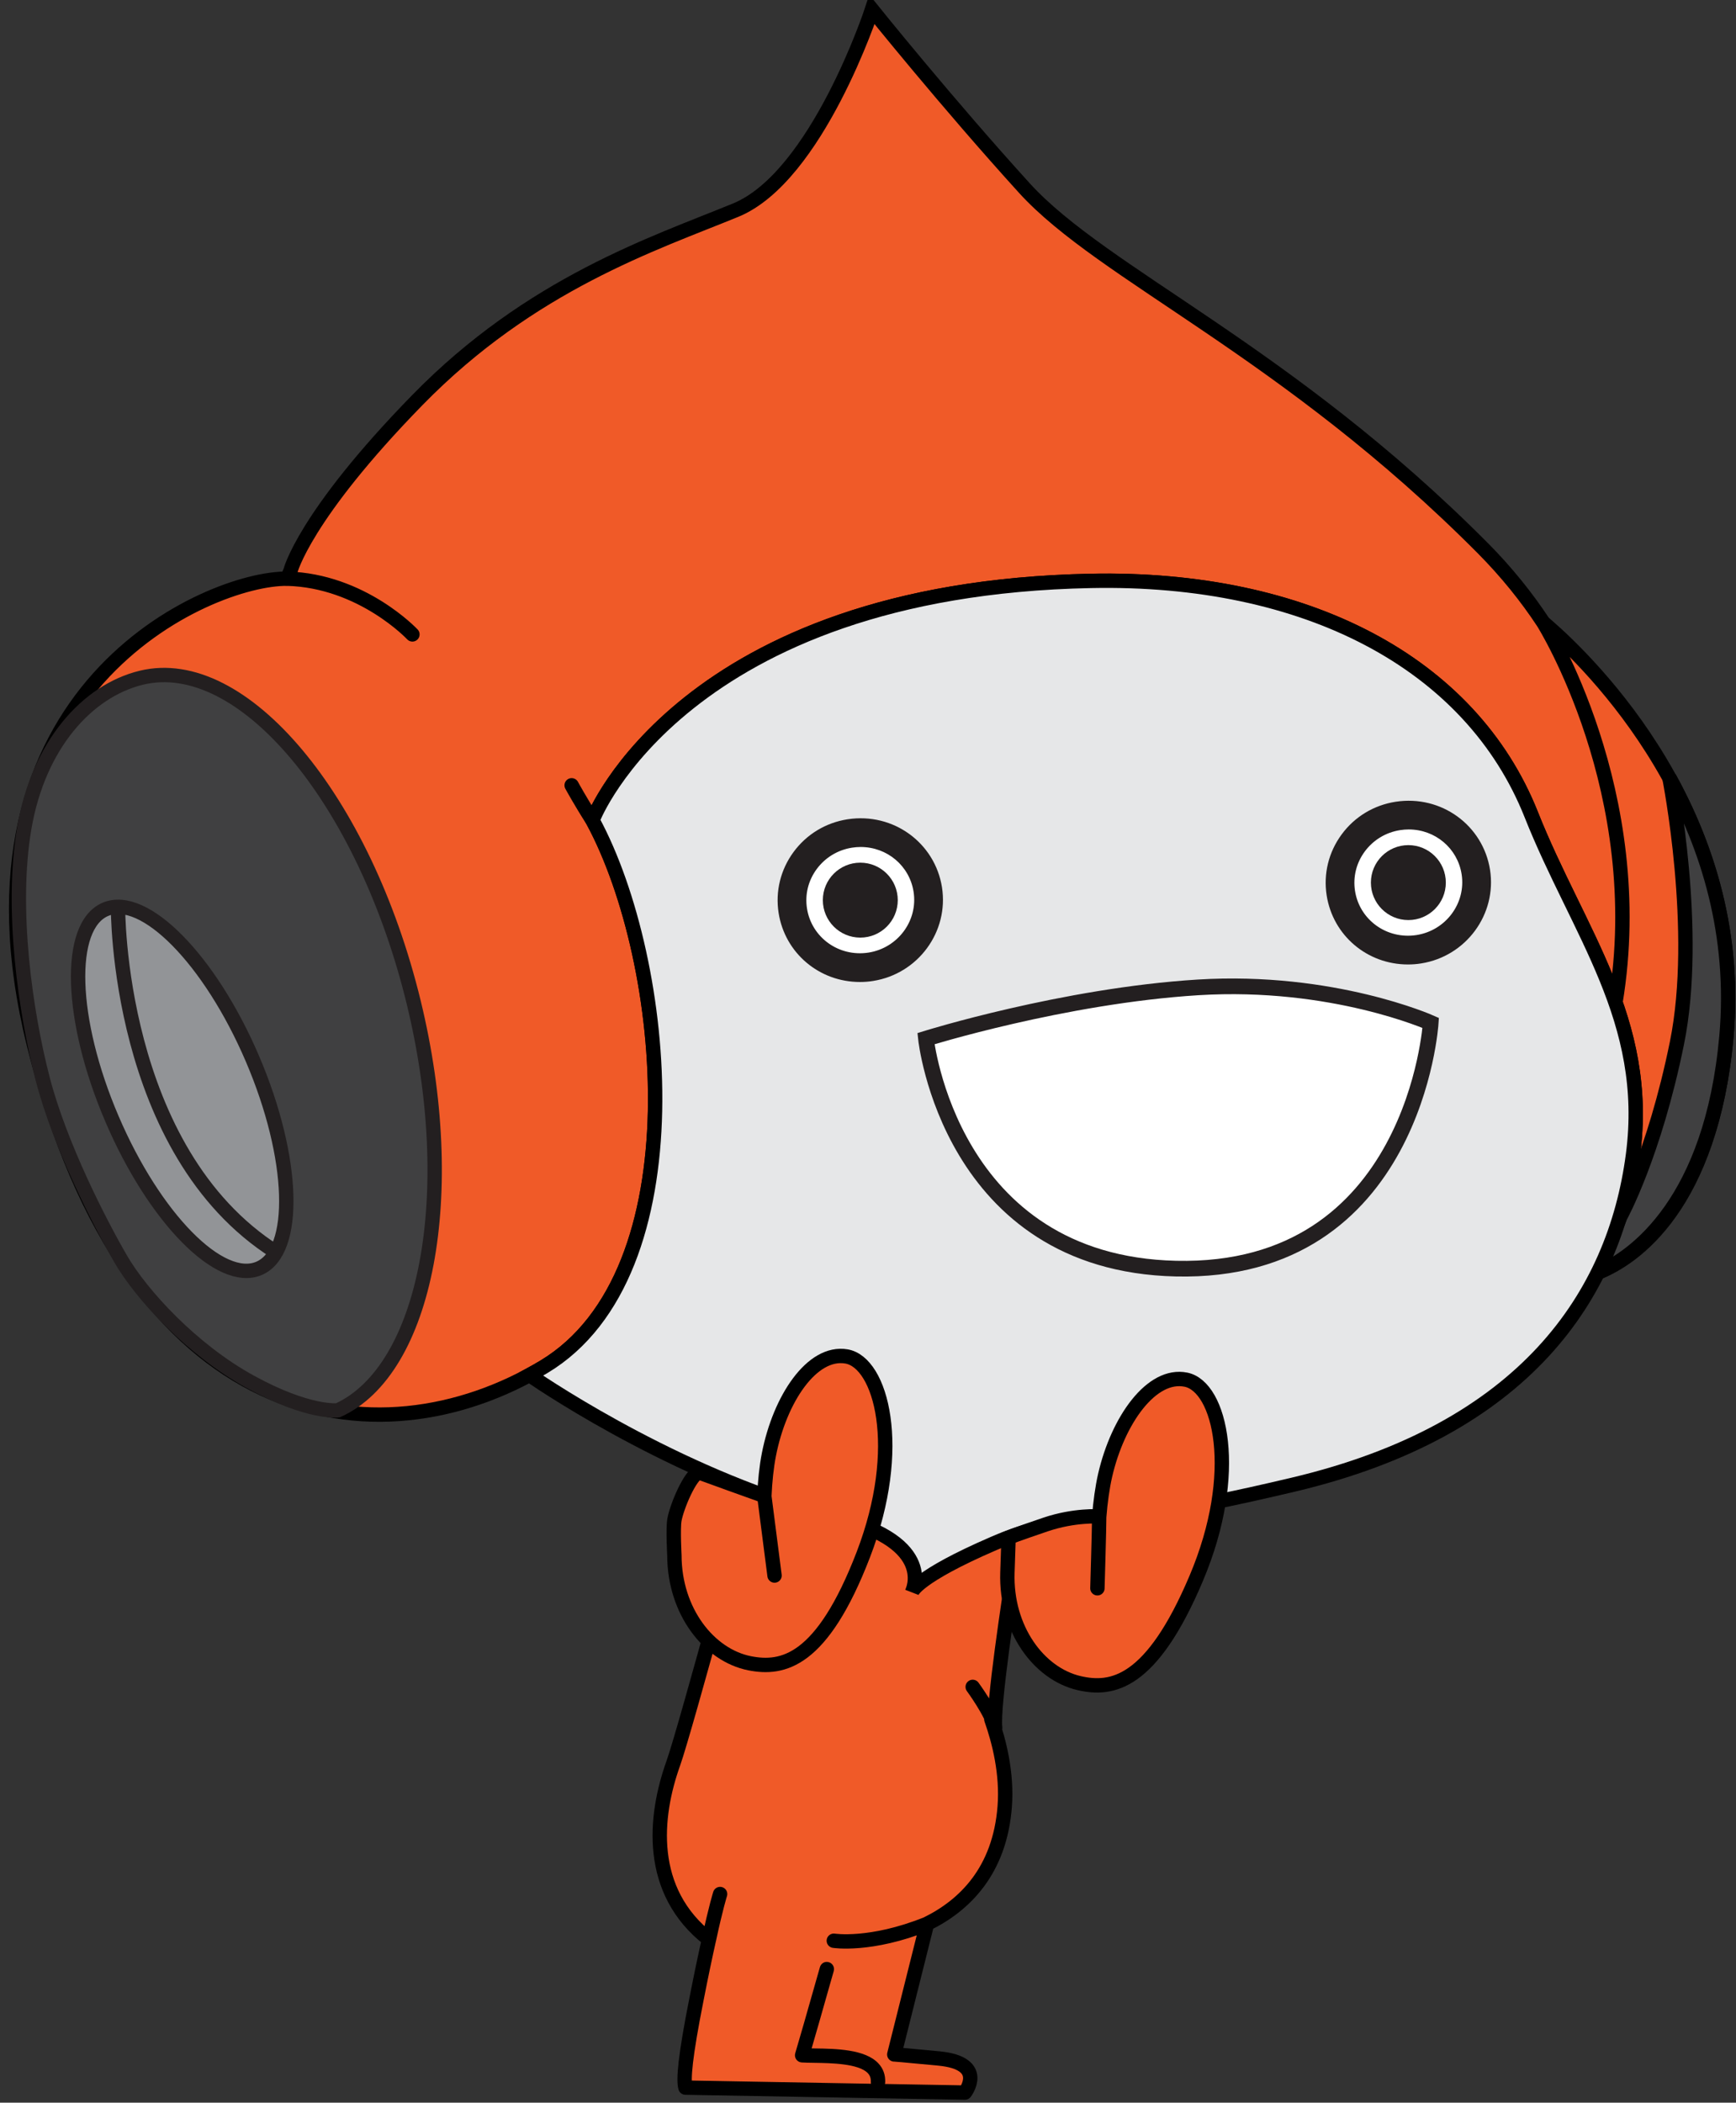 <svg version="1.1" width="109" height="132" xmlns="http://www.w3.org/2000/svg" xmlns:xlink="http://www.w3.org/1999/xlink">
  <rect width="100%" height="100%" fill="#333333" stroke="none"/>
  <!-- Exported by Scratch - http://scratch.mit.edu/ -->
  <g id="ID0.21277596149593592">
    <g id="Body_1_">
      <path id="Body_2_" fill="#F05A28" stroke="#000000" stroke-linecap="round" stroke-linejoin="round" d="M 69.840 108.429 C 69.408 111.300 68.257 118.778 68.442 120.255 L 68.173 119.652 C 68.725 121.212 69.283 123.430 69.106 125.738 C 68.762 130.217 66.303 132.617 63.690 133.898 L 63.661 134.044 L 61.419 142.986 C 61.462 142.985 61.843 143.008 64.524 143.266 C 67.922 143.592 66.340 145.639 66.340 145.639 L 60.006 145.527 L 59.682 145.523 L 46.883 145.294 C 46.726 144.773 46.851 143.162 47.662 139.087 C 47.975 137.486 48.265 136.109 48.518 134.983 L 48.520 134.975 C 44.196 131.614 44.715 126.413 46.033 122.733 C 46.873 120.379 51.668 102.610 51.668 102.610 C 51.668 102.610 53.752 95.786 62.377 98.161 C 62.377 98.161 72.305 99.813 69.841 108.425 C 69.841 108.429 69.840 108.429 69.840 108.429 L 69.840 108.429 L 69.840 108.429 Z M 57.210 135.071 C 57.210 135.071 59.752 135.481 63.689 133.901 M 68.442 120.258 C 68.216 119.225 66.878 117.404 66.878 117.404 M 49.294 131.821 C 49.294 131.821 49.005 132.722 48.520 134.978 " transform="matrix(0.902, 0, 0, 0.902, 0.75, 0)"/>
      <path id="Leg_Separation" d="M 60.286 145.412 C 60.278 145.412 60.270 145.412 60.265 145.412 C 59.988 145.399 59.774 145.166 59.786 144.891 C 59.797 144.643 59.731 144.453 59.580 144.291 C 58.944 143.617 57.017 143.587 55.865 143.569 C 55.519 143.564 55.211 143.558 54.969 143.543 C 54.818 143.532 54.679 143.453 54.593 143.329 C 54.507 143.204 54.481 143.047 54.524 142.901 C 54.937 141.507 55.337 140.097 55.737 138.687 L 56.243 136.908 C 56.319 136.642 56.593 136.484 56.861 136.565 C 57.127 136.640 57.280 136.918 57.205 137.183 L 56.699 138.959 C 56.358 140.163 56.016 141.369 55.666 142.563 C 55.735 142.564 55.807 142.565 55.880 142.567 C 57.358 142.588 59.382 142.620 60.308 143.602 C 60.647 143.960 60.808 144.409 60.787 144.928 C 60.772 145.202 60.551 145.412 60.286 145.412 L 60.286 145.412 L 60.286 145.412 L 60.286 145.412 Z " transform="matrix(0.902, 0, 0, 0.902, 0.75, 0)"/>
    </g>
    <g id="Head_1_">
      <path id="Head_2_" fill="#F05A28" stroke="#000000" stroke-linecap="round" d="M 19.380 39.756 C 19.380 39.756 20.310 35.944 28.224 27.842 C 36.134 19.744 44.697 16.955 50.376 14.627 C 56.055 12.299 59.868 0.667 59.868 0.667 C 59.868 0.667 65.097 7.171 70.471 13.085 C 75.955 19.116 88.725 24.402 102.409 38.175 C 104.042 39.824 105.430 41.550 106.597 43.321 L 106.833 43.528 C 109.890 46.179 120.729 56.755 119.339 72.153 C 118.277 83.884 112.943 87.591 110.357 88.587 L 110.336 88.673 C 111.668 86.034 112.461 83.234 112.836 80.391 C 114.072 70.989 109.006 64.880 105.758 56.703 C 101.547 46.099 90.028 40.133 75.113 40.430 C 46.727 40.991 40.475 56.950 40.475 56.950 L 40.454 57.157 C 45.720 66.937 47.823 88.630 37.040 95.122 C 25.425 102.105 8.227 99.668 1.529 72.686 C -4.602 47.992 13.756 40.212 19.156 40.276 L 19.380 39.756 L 19.380 39.756 L 19.380 39.756 Z M 106.596 43.321 C 106.596 43.321 114.044 55.154 111.620 69.777 M 19.155 40.275 C 24.377 40.416 27.877 44.154 27.877 44.154 M 40.453 57.155 C 39.574 55.784 38.961 54.655 38.961 54.655 " transform="matrix(0.902, 0, 0, 0.902, 0.75, 0)"/>
      <path id="R_Ear" fill="#404041" stroke="#000000" d="M 111.967 84.658 C 111.967 84.658 114.317 80.394 115.903 72.579 C 117.487 64.759 115.374 54.126 115.374 54.126 C 117.999 58.887 119.987 64.997 119.345 72.153 C 118.316 83.583 113.011 87.481 110.361 88.587 L 111.967 84.658 L 111.967 84.658 L 111.967 84.658 Z " transform="matrix(0.902, 0, 0, 0.902, 0.75, 0)"/>
      <g id="L_Ear">
        <path id="Outer_Ear" fill="#404041" stroke="#231F20" d="M 2.140 75.090 C 3.341 79.729 6.136 85.153 7.575 87.630 C 9.010 90.110 12.528 93.945 16.597 96.178 C 20.669 98.414 22.687 98.157 22.687 98.157 C 28.849 95.360 31.220 83.145 27.968 69.769 C 24.513 55.579 16.026 45.458 9.005 47.169 C 5.255 48.079 1.848 51.833 0.860 57.626 C -0.102 63.240 0.941 70.460 2.140 75.090 L 2.140 75.090 L 2.140 75.090 Z " transform="matrix(0.902, 0, 0, 0.902, 0.75, 0)"/>
        <path id="Inner_Ear" fill="#929497" stroke="#231F20" stroke-linecap="round" d="M 6.501 63.290 C 9.202 62.133 13.786 66.786 16.741 73.687 C 19.693 80.583 19.900 87.118 17.202 88.274 C 14.499 89.429 9.917 84.774 6.964 77.875 C 4.007 70.977 3.802 64.447 6.501 63.290 L 6.501 63.290 L 6.501 63.290 Z M 18.380 87.146 C 7.258 80.097 7.382 63.116 7.382 63.116 " transform="matrix(0.902, 0, 0, 0.902, 0.75, 0)"/>
      </g>
      <path id="Face" fill="#E6E7E8" stroke="#000000" stroke-linecap="round" d="M 36.114 95.760 C 37.415 96.649 47.032 103.063 57.476 105.665 C 64.393 107.394 62.664 110.778 62.664 110.778 C 62.664 110.778 62.943 109.755 68.340 107.423 C 73.738 105.104 73.090 107.152 89.194 103.329 C 105.298 99.519 111.548 90.173 112.840 80.389 C 114.078 70.988 109.010 64.879 105.763 56.701 C 101.551 46.097 90.034 40.131 75.119 40.428 C 46.727 40.988 40.475 56.949 40.475 56.949 L 40.432 57.121 C 45.710 66.878 47.835 88.621 37.038 95.121 C 36.714 95.315 36.386 95.503 36.054 95.683 L 36.114 95.760 L 36.114 95.760 L 36.114 95.760 Z " transform="matrix(0.902, 0, 0, 0.902, 0.75, 0)"/>
      <path id="Mouth_1_" fill="#FFFFFF" stroke="#231F20" stroke-width="1.091" stroke-linecap="round" d="M 81.027 88.294 C 65.271 87.935 63.624 72.288 63.624 72.288 C 63.624 72.288 73.189 69.302 82.564 68.720 C 91.943 68.143 98.760 71.192 98.760 71.192 C 98.760 71.192 97.659 88.674 81.027 88.294 L 81.027 88.294 L 81.027 88.294 Z " transform="matrix(0.902, 0, 0, 0.902, 0.75, 0)"/>
      <g id="R_Eye">
        <path id="Middle" fill="#FFFFFF" d="M 96.470 56.787 C 99.064 56.379 101.496 58.124 101.900 60.685 C 102.302 63.248 100.525 65.656 97.936 66.066 C 95.335 66.477 92.909 64.730 92.505 62.169 C 92.102 59.606 93.876 57.196 96.470 56.787 L 96.470 56.787 L 96.470 56.787 Z " transform="matrix(0.902, 0, 0, 0.902, 0.75, 0)"/>
        <path id="Outside" fill="#231F20" d="M 97.177 67.125 C 94.337 67.125 91.956 65.106 91.518 62.324 C 91.282 60.818 91.651 59.309 92.559 58.076 C 93.462 56.847 94.796 56.038 96.315 55.801 C 99.515 55.308 102.402 57.453 102.888 60.530 C 103.375 63.632 101.224 66.558 98.093 67.053 C 97.782 67.103 97.479 67.125 97.177 67.125 L 97.177 67.125 L 97.177 67.125 L 97.177 67.125 Z M 97.225 57.728 C 97.028 57.728 96.829 57.744 96.626 57.776 C 95.634 57.932 94.764 58.461 94.169 59.263 C 93.579 60.063 93.339 61.037 93.492 62.012 C 93.806 64.011 95.693 65.401 97.777 65.077 C 99.821 64.754 101.227 62.852 100.911 60.842 C 100.627 59.038 99.076 57.728 97.225 57.728 L 97.225 57.728 L 97.225 57.728 L 97.225 57.728 Z " transform="matrix(0.902, 0, 0, 0.902, 0.75, 0)"/>
        <path id="Center" fill="#231F20" d="M 97.204 58.819 C 97.924 58.819 98.576 59.111 99.048 59.583 C 99.520 60.055 99.812 60.707 99.812 61.427 C 99.812 62.147 99.520 62.799 99.048 63.271 C 98.576 63.743 97.924 64.035 97.204 64.035 C 96.484 64.035 95.832 63.743 95.360 63.271 C 94.888 62.799 94.596 62.147 94.596 61.427 C 94.596 60.707 94.888 60.055 95.360 59.583 C 95.832 59.111 96.484 58.819 97.204 58.819 L 97.204 58.819 Z " transform="matrix(0.902, 0, 0, 0.902, 0.75, 0)"/>
      </g>
      <g id="L_Eye_1_">
        <path id="Middle_1_" fill="#FFFFFF" d="M 58.321 58.008 C 60.915 57.600 63.347 59.345 63.751 61.906 C 64.153 64.469 62.376 66.877 59.787 67.287 C 57.187 67.698 54.760 65.951 54.357 63.390 C 53.952 60.827 55.727 58.417 58.321 58.008 L 58.321 58.008 L 58.321 58.008 Z " transform="matrix(0.902, 0, 0, 0.902, 0.75, 0)"/>
        <path id="Outside_1_" fill="#231F20" d="M 59.028 68.345 C 56.188 68.345 53.807 66.326 53.368 63.544 C 53.132 62.038 53.501 60.529 54.409 59.296 C 55.313 58.067 56.647 57.258 58.165 57.021 C 61.366 56.528 64.252 58.673 64.739 61.750 C 65.226 64.852 63.075 67.778 59.944 68.273 C 59.633 68.324 59.329 68.345 59.028 68.345 L 59.028 68.345 L 59.028 68.345 L 59.028 68.345 Z M 59.075 58.949 C 58.878 58.949 58.679 58.965 58.477 58.997 C 57.485 59.153 56.614 59.682 56.020 60.484 C 55.430 61.284 55.190 62.258 55.344 63.233 C 55.658 65.232 57.545 66.622 59.629 66.298 C 61.672 65.975 63.079 64.073 62.762 62.063 C 62.478 60.259 60.926 58.949 59.075 58.949 L 59.075 58.949 L 59.075 58.949 L 59.075 58.949 Z " transform="matrix(0.902, 0, 0, 0.902, 0.75, 0)"/>
        <path id="Center_1_" fill="#231F20" d="M 59.054 60.040 C 59.774 60.040 60.426 60.332 60.898 60.804 C 61.370 61.276 61.662 61.928 61.662 62.648 C 61.662 63.368 61.370 64.020 60.898 64.492 C 60.426 64.964 59.774 65.256 59.054 65.256 C 58.334 65.256 57.682 64.964 57.210 64.492 C 56.738 64.020 56.446 63.368 56.446 62.648 C 56.446 61.928 56.738 61.276 57.210 60.804 C 57.682 60.332 58.334 60.040 59.054 60.040 L 59.054 60.040 Z " transform="matrix(0.902, 0, 0, 0.902, 0.75, 0)"/>
      </g>
    </g>
    <path id="L_Arm" fill="#F05A28" stroke="#000000" stroke-linecap="round" d="M 46.112 108.248 C 46.112 108.248 46.011 106.396 46.114 105.791 C 46.270 104.872 47.216 102.633 47.815 102.474 C 50.288 103.372 49.632 103.136 52.372 104.117 C 52.423 103.107 52.520 102.096 52.694 101.221 C 53.452 97.363 55.692 93.996 58.092 94.406 C 60.495 94.816 62.138 100.730 59.262 108.205 C 56.385 115.678 53.649 116.213 51.350 115.760 C 48.534 115.201 46.120 112.160 46.112 108.248 L 46.112 108.248 L 46.112 108.248 L 46.112 108.248 Z M 53.084 109.654 L 52.372 104.116 " transform="matrix(0.902, 0, 0, 0.902, 0.75, 0)"/>
    <path id="R_Arm" fill="#F05A28" stroke="#000000" stroke-linecap="round" d="M 69.376 107.010 C 69.376 107.010 69.909 106.795 71.941 106.105 C 73.974 105.417 75.683 105.541 75.683 105.541 C 75.769 104.537 75.900 103.531 76.101 102.660 C 76.989 98.826 79.334 95.535 81.724 96.023 C 84.111 96.513 85.558 102.476 82.437 109.851 C 79.318 117.226 76.564 117.670 74.286 117.142 C 71.484 116.492 69.173 113.373 69.294 109.463 L 69.376 107.010 L 69.376 107.010 L 69.376 107.010 Z M 75.559 110.542 C 75.559 110.542 75.684 106.354 75.684 105.541 " transform="matrix(0.902, 0, 0, 0.902, 0.75, 0)"/>
  </g>
</svg>